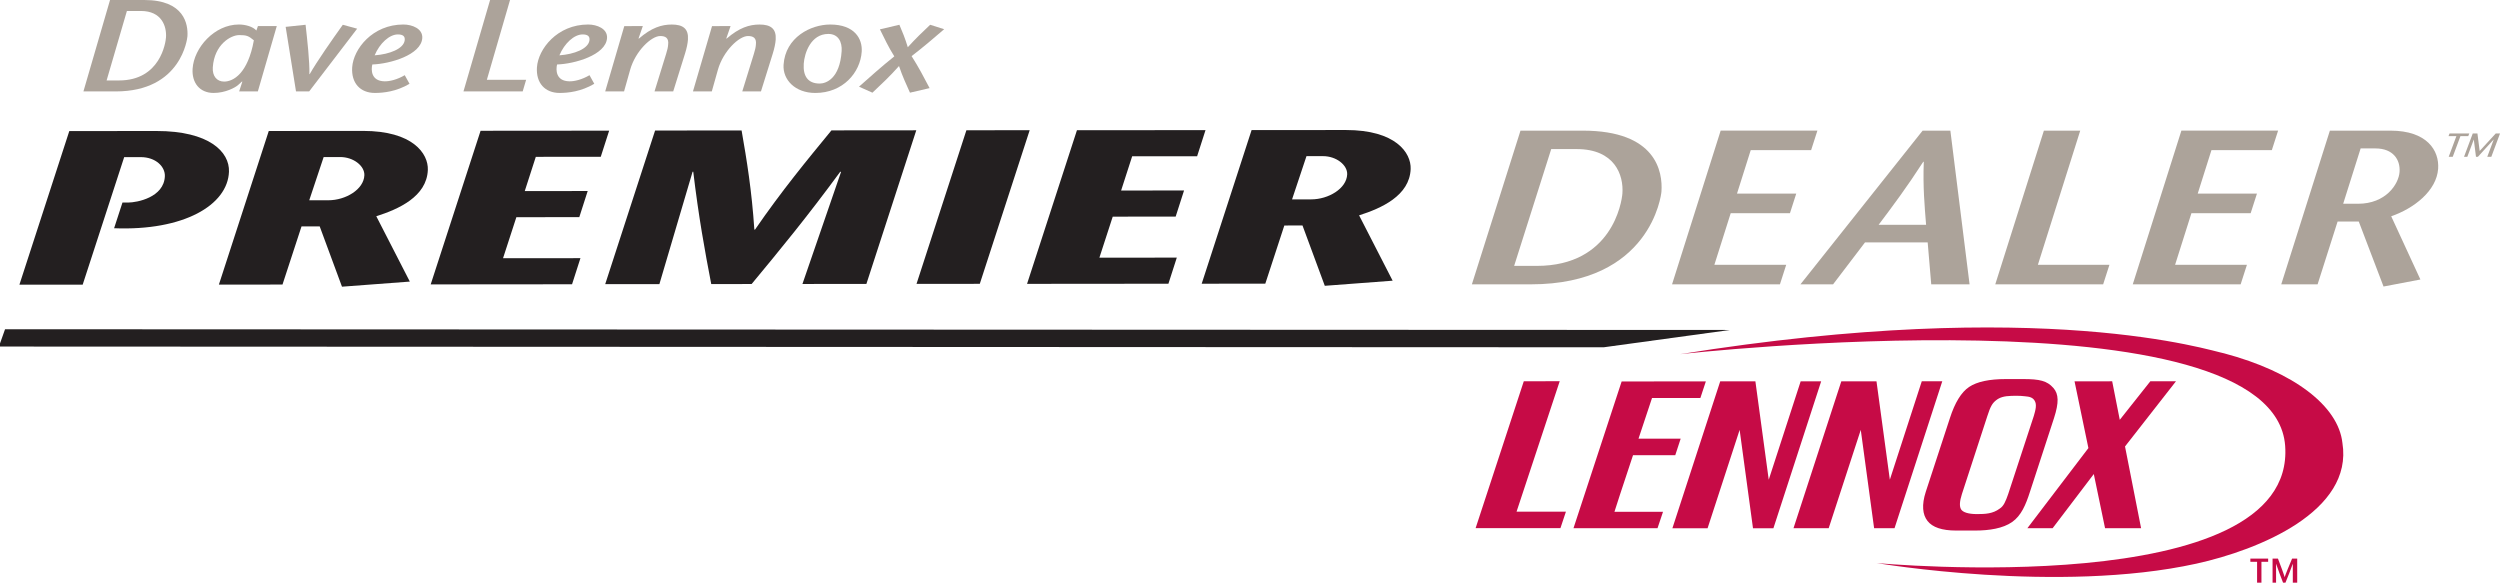 <?xml version="1.0" encoding="UTF-8" standalone="no"?>
<!-- Created with Inkscape (http://www.inkscape.org/) -->

<svg
   width="128.345mm"
   height="29.914mm"
   viewBox="0 0 128.345 29.914"
   version="1.1"
   id="svg1002"
   inkscape:version="1.2.2 (732a01da63, 2022-12-09)"
   sodipodi:docname="lennoxPremierDealer.svg"
   xmlns:inkscape="http://www.inkscape.org/namespaces/inkscape"
   xmlns:sodipodi="http://sodipodi.sourceforge.net/DTD/sodipodi-0.dtd"
   xmlns="http://www.w3.org/2000/svg"
   xmlns:svg="http://www.w3.org/2000/svg">
  <sodipodi:namedview
     id="namedview1004"
     pagecolor="#ffffff"
     bordercolor="#000000"
     borderopacity="0.25"
     inkscape:showpageshadow="2"
     inkscape:pageopacity="0.0"
     inkscape:pagecheckerboard="0"
     inkscape:deskcolor="#d1d1d1"
     inkscape:document-units="mm"
     showgrid="false"
     inkscape:zoom="0.93806818"
     inkscape:cx="-38.909752"
     inkscape:cy="362.447"
     inkscape:window-width="2560"
     inkscape:window-height="1369"
     inkscape:window-x="-8"
     inkscape:window-y="-8"
     inkscape:window-maximized="1"
     inkscape:current-layer="layer1" />
  <defs
     id="defs999">
    <clipPath
       clipPathUnits="userSpaceOnUse"
       id="clipPath202-9">
      <path
         d="M 0,84.795 H 363.812 V 0 H 0 Z"
         id="path200-2" />
    </clipPath>
  </defs>
  <g
     inkscape:label="Layer 1"
     inkscape:groupmode="layer"
     id="layer1"
     transform="translate(-60.212,-52.735)">
    <g
       id="g192"
       transform="matrix(0.353,0,0,-0.353,149.028,69.675)">
      <path
         d="m 0,0 -18.367,-2.518 -233.395,0.106 0.893,2.517 L 0,0"
         style="fill:#231f20;fill-opacity:1;fill-rule:nonzero;stroke:none"
         id="path194" />
    </g>
    <g
       id="g196"
       transform="matrix(0.353,0,0,-0.353,60.212,82.649)">
      <g
         id="g198"
         clip-path="url(#clipPath202-9)">
        <g
           id="g204"
           transform="translate(319.428,2.768)">
          <path
             d="m 0,0 c -20.055,-4.405 -46.496,0.086 -46.496,0.086 0,0 61.02,-5.69 59.407,17.036 -1.64,23.058 -88.006,13.342 -88.006,13.342 52.934,8.493 77.211,0.474 79.143,0.12 C 14.11,27.905 20.639,22.972 21.237,17.561 22.845,7.624 9.12,2.003 0,0"
             style="fill:#c60b46;fill-opacity:1;fill-rule:nonzero;stroke:none"
             id="path206" />
        </g>
      </g>
    </g>
    <g
       id="g208"
       transform="matrix(0.353,0,0,-0.353,160.631,79.972)">
      <path
         d="M 0,0 C -2.034,0 -3.418,0.463 -4.148,1.393 -4.881,2.324 -5.013,3.73 -4.402,5.629 l 3.512,10.724 c 0.726,2.259 1.66,3.774 2.798,4.534 1.141,0.762 2.924,1.143 5.35,1.143 h 2.491 c 2.425,0 3.492,-0.253 4.408,-1.293 0.785,-0.894 0.818,-2.125 0.092,-4.384 L 10.752,5.637 C 10.142,3.739 9.483,2.168 8.153,1.237 6.823,0.308 4.832,0 2.796,0 Z m 11.316,16.681 c 0.254,0.866 0.471,1.668 0.096,2.237 -0.275,0.424 -0.678,0.558 -1.441,0.616 -0.696,0.1 -1.926,0.053 -1.926,0.053 C 6.987,19.558 6.341,19.362 5.812,18.937 5.282,18.511 5.006,18.062 4.565,16.688 L 0.858,5.317 C 0.516,4.257 0.475,3.515 0.731,3.087 0.987,2.661 1.782,2.392 3.046,2.393 c 1.193,0 2.318,0.046 3.313,0.803 0.575,0.361 0.858,1.06 1.228,2.115 l 3.729,11.369"
         style="fill:#c60b46;fill-opacity:1;fill-rule:nonzero;stroke:none"
         id="path210" />
    </g>
    <g
       id="g212"
       transform="matrix(0.353,0,0,-0.353,140.322,79.848)">
      <path
         d="M 0,0 -12.337,-0.002 -5.33,21.359 -0.106,21.366 -6.384,2.391 h 7.18 L 0,0"
         style="fill:#c60b46;fill-opacity:1;fill-rule:nonzero;stroke:none"
         id="path214" />
    </g>
    <g
       id="g216"
       transform="matrix(0.353,0,0,-0.353,147.506,73.167)">
      <path
         d="M 0,0 C -0.005,0 0.797,2.415 0.797,2.415 L -11.45,2.403 -18.455,-18.94 h 12.221 l 0.803,2.393 c 0,0 -6.527,0 -7.065,0 -0.023,0 1.278,3.938 2.699,8.223 2.81,10e-4 6.144,0 6.143,0 -0.006,0 0.788,2.406 0.788,2.406 0,0 -3.217,0 -6.132,0.001 C -8.259,-3.69 -7.547,-1.552 -7.031,0 -3.763,0 0.004,0 0,0"
         style="fill:#c60b46;fill-opacity:1;fill-rule:nonzero;stroke:none"
         id="path218" />
    </g>
    <g
       id="g220"
       transform="matrix(0.353,0,0,-0.353,158.872,72.31)">
      <path
         d="m 0,0 -4.643,-14.31 -1.943,14.307 -5.117,-0.004 -6.953,-21.362 h 5.118 l 4.665,14.304 1.94,-14.296 -0.001,-0.007 2.971,-0.001 L 2.98,0 H 0"
         style="fill:#c60b46;fill-opacity:1;fill-rule:nonzero;stroke:none"
         id="path222" />
    </g>
    <g
       id="g224"
       transform="matrix(0.353,0,0,-0.353,171.921,72.31)">
      <path
         d="M 0,0 H -3.728 L -8.171,-5.604 -9.274,0 l -5.475,-0.007 2.016,-9.706 -8.879,-11.656 h 3.672 l 5.991,7.881 1.637,-7.876 5.242,-0.003 L -7.408,-9.479 0,0"
         style="fill:#c60b46;fill-opacity:1;fill-rule:nonzero;stroke:none"
         id="path226" />
    </g>
    <g
       id="g228"
       transform="matrix(0.353,0,0,-0.353,152.655,72.311)">
      <path
         d="m 0,0 -4.644,-14.308 -1.942,14.305 -5.116,-0.002 -6.954,-21.363 h 5.117 l 4.662,14.306 c 0,0 1.912,-14.105 1.941,-14.298 l -0.002,-0.006 2.973,-0.002 L 2.981,0 H 0"
         style="fill:#c60b46;fill-opacity:1;fill-rule:nonzero;stroke:none"
         id="path230" />
    </g>
    <g
       id="g232"
       transform="matrix(0.353,0,0,-0.353,176.086,82.649)">
      <path
         d="M 0,0 V 3.038 H -0.977 V 3.506 H 1.61 V 3.038 H 0.635 V 0 H 0"
         style="fill:#c60b46;fill-opacity:1;fill-rule:nonzero;stroke:none"
         id="path234" />
    </g>
    <g
       id="g236"
       transform="matrix(0.353,0,0,-0.353,178.146,82.649)">
      <path
         d="M 0,0 H -0.639 V 2.737 H -0.648 C -0.993,1.76 -1.357,0.877 -1.711,0 h -0.344 c -0.34,0.877 -0.681,1.76 -1.009,2.737 h -0.01 V 0 h -0.51 v 3.506 h 0.783 C -2.475,2.645 -1.95,1.273 -1.831,0.821 h 0.01 c 0.149,0.472 0.718,1.824 1.079,2.685 H 0 V 0"
         style="fill:#c60b46;fill-opacity:1;fill-rule:nonzero;stroke:none"
         id="path238" />
    </g>
    <g
       id="g240"
       transform="matrix(0.353,0,0,-0.353,67.619,52.735)">
      <path
         d="M 0,0 C 5.848,0 6.39,-3.552 6.276,-5.28 6.258,-5.546 5.427,-13.296 -4.145,-13.296 H -8.85 L -4.98,0 Z m -5.479,-11.7 h 1.805 c 6.008,0 6.783,5.508 6.833,6.268 0.106,1.596 -0.615,3.837 -3.653,3.837 H -2.527 L -5.479,-11.7"
         style="fill:#aca39a;fill-opacity:1;fill-rule:nonzero;stroke:none"
         id="path242" />
    </g>
    <g
       id="g244"
       transform="matrix(0.353,0,0,-0.353,73.45,57.426)">
      <path
         d="M 0,0 H -2.718 L -2.26,1.405 -2.303,1.443 -2.887,0.912 c -0.388,-0.342 -1.811,-1.14 -3.547,-1.14 -2.033,0 -3.192,1.482 -3.056,3.533 0.2,3.039 3.165,6.42 6.729,6.42 0.959,0 2.035,-0.304 2.546,-0.874 L 0.01,9.497 h 2.741 z m -2.726,8.186 c -1.188,0 -3.607,-1.349 -3.828,-4.691 -0.084,-1.273 0.595,-2.071 1.645,-2.071 1.326,0 3.458,1.159 4.326,6.002 -0.78,0.646 -1.046,0.76 -2.143,0.76"
         style="fill:#aca39a;fill-opacity:1;fill-rule:nonzero;stroke:none"
         id="path246" />
    </g>
    <g
       id="g248"
       transform="matrix(0.353,0,0,-0.353,75.408,57.426)">
      <path
         d="M 0,0 -1.505,9.383 1.394,9.687 C 1.638,7.503 1.997,4.293 1.947,2.507 h 0.046 c 1.059,1.862 3.254,4.996 4.814,7.18 L 8.894,9.117 1.919,0 H 0"
         style="fill:#aca39a;fill-opacity:1;fill-rule:nonzero;stroke:none"
         id="path250" />
    </g>
    <g
       id="g252"
       transform="matrix(0.353,0,0,-0.353,81.236,57.037)">
      <path
         d="m 0,0 c -1.925,-1.14 -3.811,-1.33 -5.044,-1.33 -2.125,0 -3.446,1.444 -3.295,3.723 0.175,2.659 2.947,6.23 7.447,6.23 1.279,0 2.838,-0.608 2.747,-1.975 -0.163,-2.469 -4.748,-3.761 -7.266,-3.837 -0.187,-0.76 -0.205,-2.412 1.78,-2.45 0.73,-0.019 1.844,0.247 2.937,0.892 z m -0.703,6.306 c 0.086,0.608 -0.262,0.874 -0.993,0.874 -1.233,0 -2.643,-1.292 -3.376,-3.039 2.158,0.152 4.198,0.949 4.369,2.165"
         style="fill:#aca39a;fill-opacity:1;fill-rule:nonzero;stroke:none"
         id="path254" />
    </g>
    <g
       id="g256"
       transform="matrix(0.353,0,0,-0.353,85.372,52.735)">
      <path
         d="M 0,0 H 2.901 L -0.47,-11.605 h 5.711 l -0.5,-1.691 H -3.871 L 0,0"
         style="fill:#aca39a;fill-opacity:1;fill-rule:nonzero;stroke:none"
         id="path258" />
    </g>
    <g
       id="g260"
       transform="matrix(0.353,0,0,-0.353,90.721,57.037)">
      <path
         d="m 0,0 c -1.926,-1.14 -3.811,-1.33 -5.045,-1.33 -2.124,0 -3.445,1.444 -3.294,3.723 0.175,2.659 2.946,6.23 7.446,6.23 1.28,0 2.839,-0.608 2.748,-1.975 -0.163,-2.469 -4.748,-3.761 -7.266,-3.837 -0.187,-0.76 -0.205,-2.412 1.78,-2.45 0.73,-0.019 1.844,0.247 2.937,0.892 z m -0.703,6.306 c 0.086,0.608 -0.262,0.874 -0.993,0.874 -1.234,0 -2.644,-1.292 -3.376,-3.039 2.157,0.152 4.197,0.949 4.369,2.165"
         style="fill:#aca39a;fill-opacity:1;fill-rule:nonzero;stroke:none"
         id="path262" />
    </g>
    <g
       id="g264"
       transform="matrix(0.353,0,0,-0.353,92.994,54.705)">
      <path
         d="M 0,0 0.043,-0.038 C 1.884,1.558 3.354,2.013 4.838,2.013 6.46,2.013 7.289,1.405 7.185,-0.171 7.148,-0.722 7.011,-1.406 6.75,-2.241 L 5.041,-7.712 H 2.323 L 4.008,-2.26 C 4.182,-1.709 4.277,-1.291 4.3,-0.95 4.437,0.076 3.906,0.342 3.152,0.342 1.85,0.342 -0.441,-1.842 -1.214,-4.54 L -2.108,-7.712 H -4.85 l 2.775,9.497 H 0.62 L 0,0"
         style="fill:#aca39a;fill-opacity:1;fill-rule:nonzero;stroke:none"
         id="path266" />
    </g>
    <g
       id="g268"
       transform="matrix(0.353,0,0,-0.353,97.499,54.705)">
      <path
         d="m 0,0 0.043,-0.038 c 1.841,1.596 3.31,2.051 4.795,2.051 1.622,0 2.45,-0.608 2.346,-2.184 C 7.147,-0.722 7.011,-1.406 6.75,-2.241 L 5.041,-7.712 H 2.323 L 4.008,-2.26 C 4.181,-1.709 4.277,-1.291 4.3,-0.95 4.436,0.076 3.906,0.342 3.152,0.342 1.85,0.342 -0.442,-1.842 -1.214,-4.54 L -2.109,-7.712 H -4.85 l 2.775,9.497 H 0.62 L 0,0"
         style="fill:#aca39a;fill-opacity:1;fill-rule:nonzero;stroke:none"
         id="path270" />
    </g>
    <g
       id="g272"
       transform="matrix(0.353,0,0,-0.353,100.439,56.059)">
      <path
         d="m 0,0 c 0.263,3.989 3.95,5.85 6.783,5.85 3.563,0 4.704,-2.089 4.581,-3.951 C 11.163,-1.14 8.638,-4.103 4.617,-4.103 1.671,-4.103 -0.143,-2.165 0,0 Z M 8.446,1.976 C 8.533,3.305 7.971,4.482 6.51,4.482 3.951,4.482 3.034,1.671 2.934,0.152 2.816,-1.633 3.52,-2.735 5.256,-2.735 c 0.868,0 2.921,0.646 3.19,4.711"
         style="fill:#aca39a;fill-opacity:1;fill-rule:nonzero;stroke:none"
         id="path274" />
    </g>
    <g
       id="g276"
       transform="matrix(0.353,0,0,-0.353,106.928,57.493)">
      <path
         d="M 0,0 C -0.537,1.197 -1.098,2.393 -1.594,3.875 -2.902,2.393 -4.192,1.197 -5.459,0 l -1.953,0.873 c 1.65,1.463 3.301,2.945 5.134,4.407 -0.827,1.311 -1.449,2.621 -2.093,3.932 L -1.54,9.877 C -1.104,8.87 -0.691,7.863 -0.317,6.61 0.817,7.863 1.866,8.87 2.937,9.877 L 4.973,9.231 C 3.447,7.92 1.946,6.629 0.237,5.318 1.231,3.761 2.043,2.222 2.854,0.664 L 0,0"
         style="fill:#aca39a;fill-opacity:1;fill-rule:nonzero;stroke:none"
         id="path278" />
    </g>
    <g
       id="g280"
       transform="matrix(0.353,0,0,-0.353,185.923,60.786)">
      <path
         d="m 0,0 1.121,3.012 h -1.144 l 0.148,0.386 h 2.87 L 2.846,3.012 H 1.709 L 0.588,0 Z M 6.198,0 H 5.609 L 6.547,2.506 H 6.529 L 4.246,0 H 3.969 L 3.653,2.506 H 3.663 3.645 L 2.708,0 H 2.229 l 1.27,3.398 h 0.68 L 4.505,0.85 6.846,3.398 H 7.467 L 6.198,0"
         style="fill:#aca39a;fill-opacity:1;fill-rule:nonzero;stroke:none"
         id="path282" />
    </g>
    <g
       id="g284"
       transform="matrix(0.353,0,0,-0.353,64.457,67.348)">
      <path
         d="M 0,0 -9.203,-0.008 -1.948,22.334 10.73,22.345 C 18.415,22.352 21.383,19.292 21.275,16.42 21.092,11.569 14.684,7.798 4.568,8.204 l 1.217,3.734 0.833,10e-4 c 1.272,0.002 5.215,0.739 5.333,3.834 0.051,1.372 -1.315,2.775 -3.518,2.773 L 6.035,18.544 0,0"
         style="fill:#231f20;fill-opacity:1;fill-rule:nonzero;stroke:none"
         id="path286" />
    </g>
    <g
       id="g288"
       transform="matrix(0.353,0,0,-0.353,74.01,59.46)">
      <path
         d="m 0,0 13.706,0.013 c 7.244,0.006 9.517,-3.31 9.428,-5.672 -0.147,-3.892 -4.278,-5.715 -7.498,-6.739 l 4.878,-9.504 -9.866,-0.742 -3.242,8.771 -2.643,-0.002 -2.767,-8.458 -9.251,-0.009 z m 5.885,-10.077 2.79,0.002 c 2.496,0.002 5.15,1.568 5.228,3.642 0.05,1.341 -1.565,2.647 -3.523,2.645 L 7.982,-3.789 5.885,-10.077"
         style="fill:#231f20;fill-opacity:1;fill-rule:nonzero;stroke:none"
         id="path290" />
    </g>
    <g
       id="g292"
       transform="matrix(0.353,0,0,-0.353,91.054,60.784)">
      <path
         d="m 0,0 -9.447,-0.008 -1.607,-4.979 9.153,0.008 -1.22,-3.798 -9.153,-0.009 -1.939,-5.968 11.258,0.01 -1.22,-3.798 -20.558,-0.019 7.255,22.342 L 1.22,3.798 0,0"
         style="fill:#231f20;fill-opacity:1;fill-rule:nonzero;stroke:none"
         id="path294" />
    </g>
    <g
       id="g296"
       transform="matrix(0.353,0,0,-0.353,104.691,67.311)">
      <path
         d="M 0,0 -9.301,-0.008 -3.694,16.27 -3.79,16.333 C -8.588,9.788 -12.641,4.871 -16.692,-0.015 l -5.873,-0.006 c -0.942,4.882 -1.834,9.794 -2.615,16.335 h -0.098 l -4.826,-16.341 -7.881,-0.007 7.255,22.342 12.58,0.011 c 0.765,-4.371 1.48,-8.773 1.855,-14.421 h 0.097 c 3.885,5.652 7.526,10.058 11.117,14.432 L 7.254,22.342 0,0"
         style="fill:#231f20;fill-opacity:1;fill-rule:nonzero;stroke:none"
         id="path298" />
    </g>
    <g
       id="g300"
       transform="matrix(0.353,0,0,-0.353,107.264,67.309)">
      <path
         d="M 0,0 7.255,22.342 16.458,22.35 9.203,0.008 0,0"
         style="fill:#231f20;fill-opacity:1;fill-rule:nonzero;stroke:none"
         id="path302" />
    </g>
    <g
       id="g304"
       transform="matrix(0.353,0,0,-0.353,121.67,60.756)">
      <path
         d="m 0,0 -9.447,-0.008 -1.607,-4.979 9.153,0.008 -1.22,-3.798 -9.153,-0.009 -1.939,-5.968 11.258,0.01 -1.22,-3.798 -20.558,-0.019 7.255,22.342 L 1.22,3.798 0,0"
         style="fill:#231f20;fill-opacity:1;fill-rule:nonzero;stroke:none"
         id="path306" />
    </g>
    <g
       id="g308"
       transform="matrix(0.353,0,0,-0.353,124.466,59.414)">
      <path
         d="m 0,0 13.705,0.012 c 7.245,0.007 9.517,-3.309 9.429,-5.671 -0.147,-3.893 -4.278,-5.715 -7.499,-6.739 l 4.879,-9.504 -9.866,-0.743 -3.243,8.772 -2.643,-0.003 -2.766,-8.458 -9.251,-0.008 z m 5.885,-10.078 2.79,0.003 c 2.496,0.002 5.149,1.568 5.228,3.642 0.05,1.34 -1.565,2.647 -3.522,2.645 L 7.982,-3.79 5.885,-10.078"
         style="fill:#231f20;fill-opacity:1;fill-rule:nonzero;stroke:none"
         id="path310" />
    </g>
    <g
       id="g312"
       transform="matrix(0.353,0,0,-0.353,141.474,59.442)">
      <path
         d="M 0,0 C 10.654,0 11.636,-5.971 11.426,-8.877 11.394,-9.324 9.868,-22.352 -7.57,-22.352 h -8.573 L -9.074,0 Z m -9.997,-19.669 h 3.288 c 10.945,0 12.364,9.259 12.457,10.537 0.194,2.682 -1.115,6.45 -6.65,6.45 h -3.704 l -5.391,-16.987"
         style="fill:#aca39a;fill-opacity:1;fill-rule:nonzero;stroke:none"
         id="path314" />
    </g>
    <g
       id="g316"
       transform="matrix(0.353,0,0,-0.353,153.191,60.444)">
      <path
         d="m 0,0 h -8.782 l -1.997,-6.322 h 8.615 l -0.913,-2.842 h -8.615 l -2.375,-7.504 h 10.446 l -0.913,-2.842 h -15.689 l 7.069,22.352 H 0.914 L 0,0"
         style="fill:#aca39a;fill-opacity:1;fill-rule:nonzero;stroke:none"
         id="path318" />
    </g>
    <g
       id="g320"
       transform="matrix(0.353,0,0,-0.353,160.34,59.442)">
      <path
         d="m 0,0 2.793,-22.352 h -5.576 l -0.517,6.099 h -9.114 l -4.644,-6.099 h -4.745 L -4.037,0 Z m -3.53,-13.698 c -0.218,2.746 -0.475,5.524 -0.336,9.164 h -0.083 c -2.345,-3.64 -4.418,-6.418 -6.49,-9.164 h 6.909"
         style="fill:#aca39a;fill-opacity:1;fill-rule:nonzero;stroke:none"
         id="path322" />
    </g>
    <g
       id="g324"
       transform="matrix(0.353,0,0,-0.353,165.141,59.442)">
      <path
         d="M 0,0 H 5.286 L -0.872,-19.51 H 9.533 L 8.62,-22.352 H -7.07 L 0,0"
         style="fill:#aca39a;fill-opacity:1;fill-rule:nonzero;stroke:none"
         id="path326" />
    </g>
    <g
       id="g328"
       transform="matrix(0.353,0,0,-0.353,176.843,60.444)">
      <path
         d="m 0,0 h -8.781 l -1.998,-6.322 h 8.615 l -0.913,-2.842 h -8.615 l -2.374,-7.504 H -3.62 l -0.913,-2.842 h -15.69 l 7.07,22.352 H 0.914 L 0,0"
         style="fill:#aca39a;fill-opacity:1;fill-rule:nonzero;stroke:none"
         id="path330" />
    </g>
    <g
       id="g332"
       transform="matrix(0.353,0,0,-0.353,179.823,59.442)">
      <path
         d="m 0,0 h 8.823 c 5.285,0 7.116,-2.874 6.922,-5.556 -0.231,-3.193 -3.495,-5.748 -6.825,-6.897 l 4.245,-9.196 -5.36,-1.022 -3.602,9.452 H 1.124 l -2.909,-9.133 h -5.286 z m 1.935,-10.633 h 2.164 c 4.037,0 5.908,2.842 6.036,4.63 0.128,1.756 -0.918,3.417 -3.498,3.417 H 4.473 l -2.538,-8.047"
         style="fill:#aca39a;fill-opacity:1;fill-rule:nonzero;stroke:none"
         id="path334" />
    </g>
  </g>
</svg>
